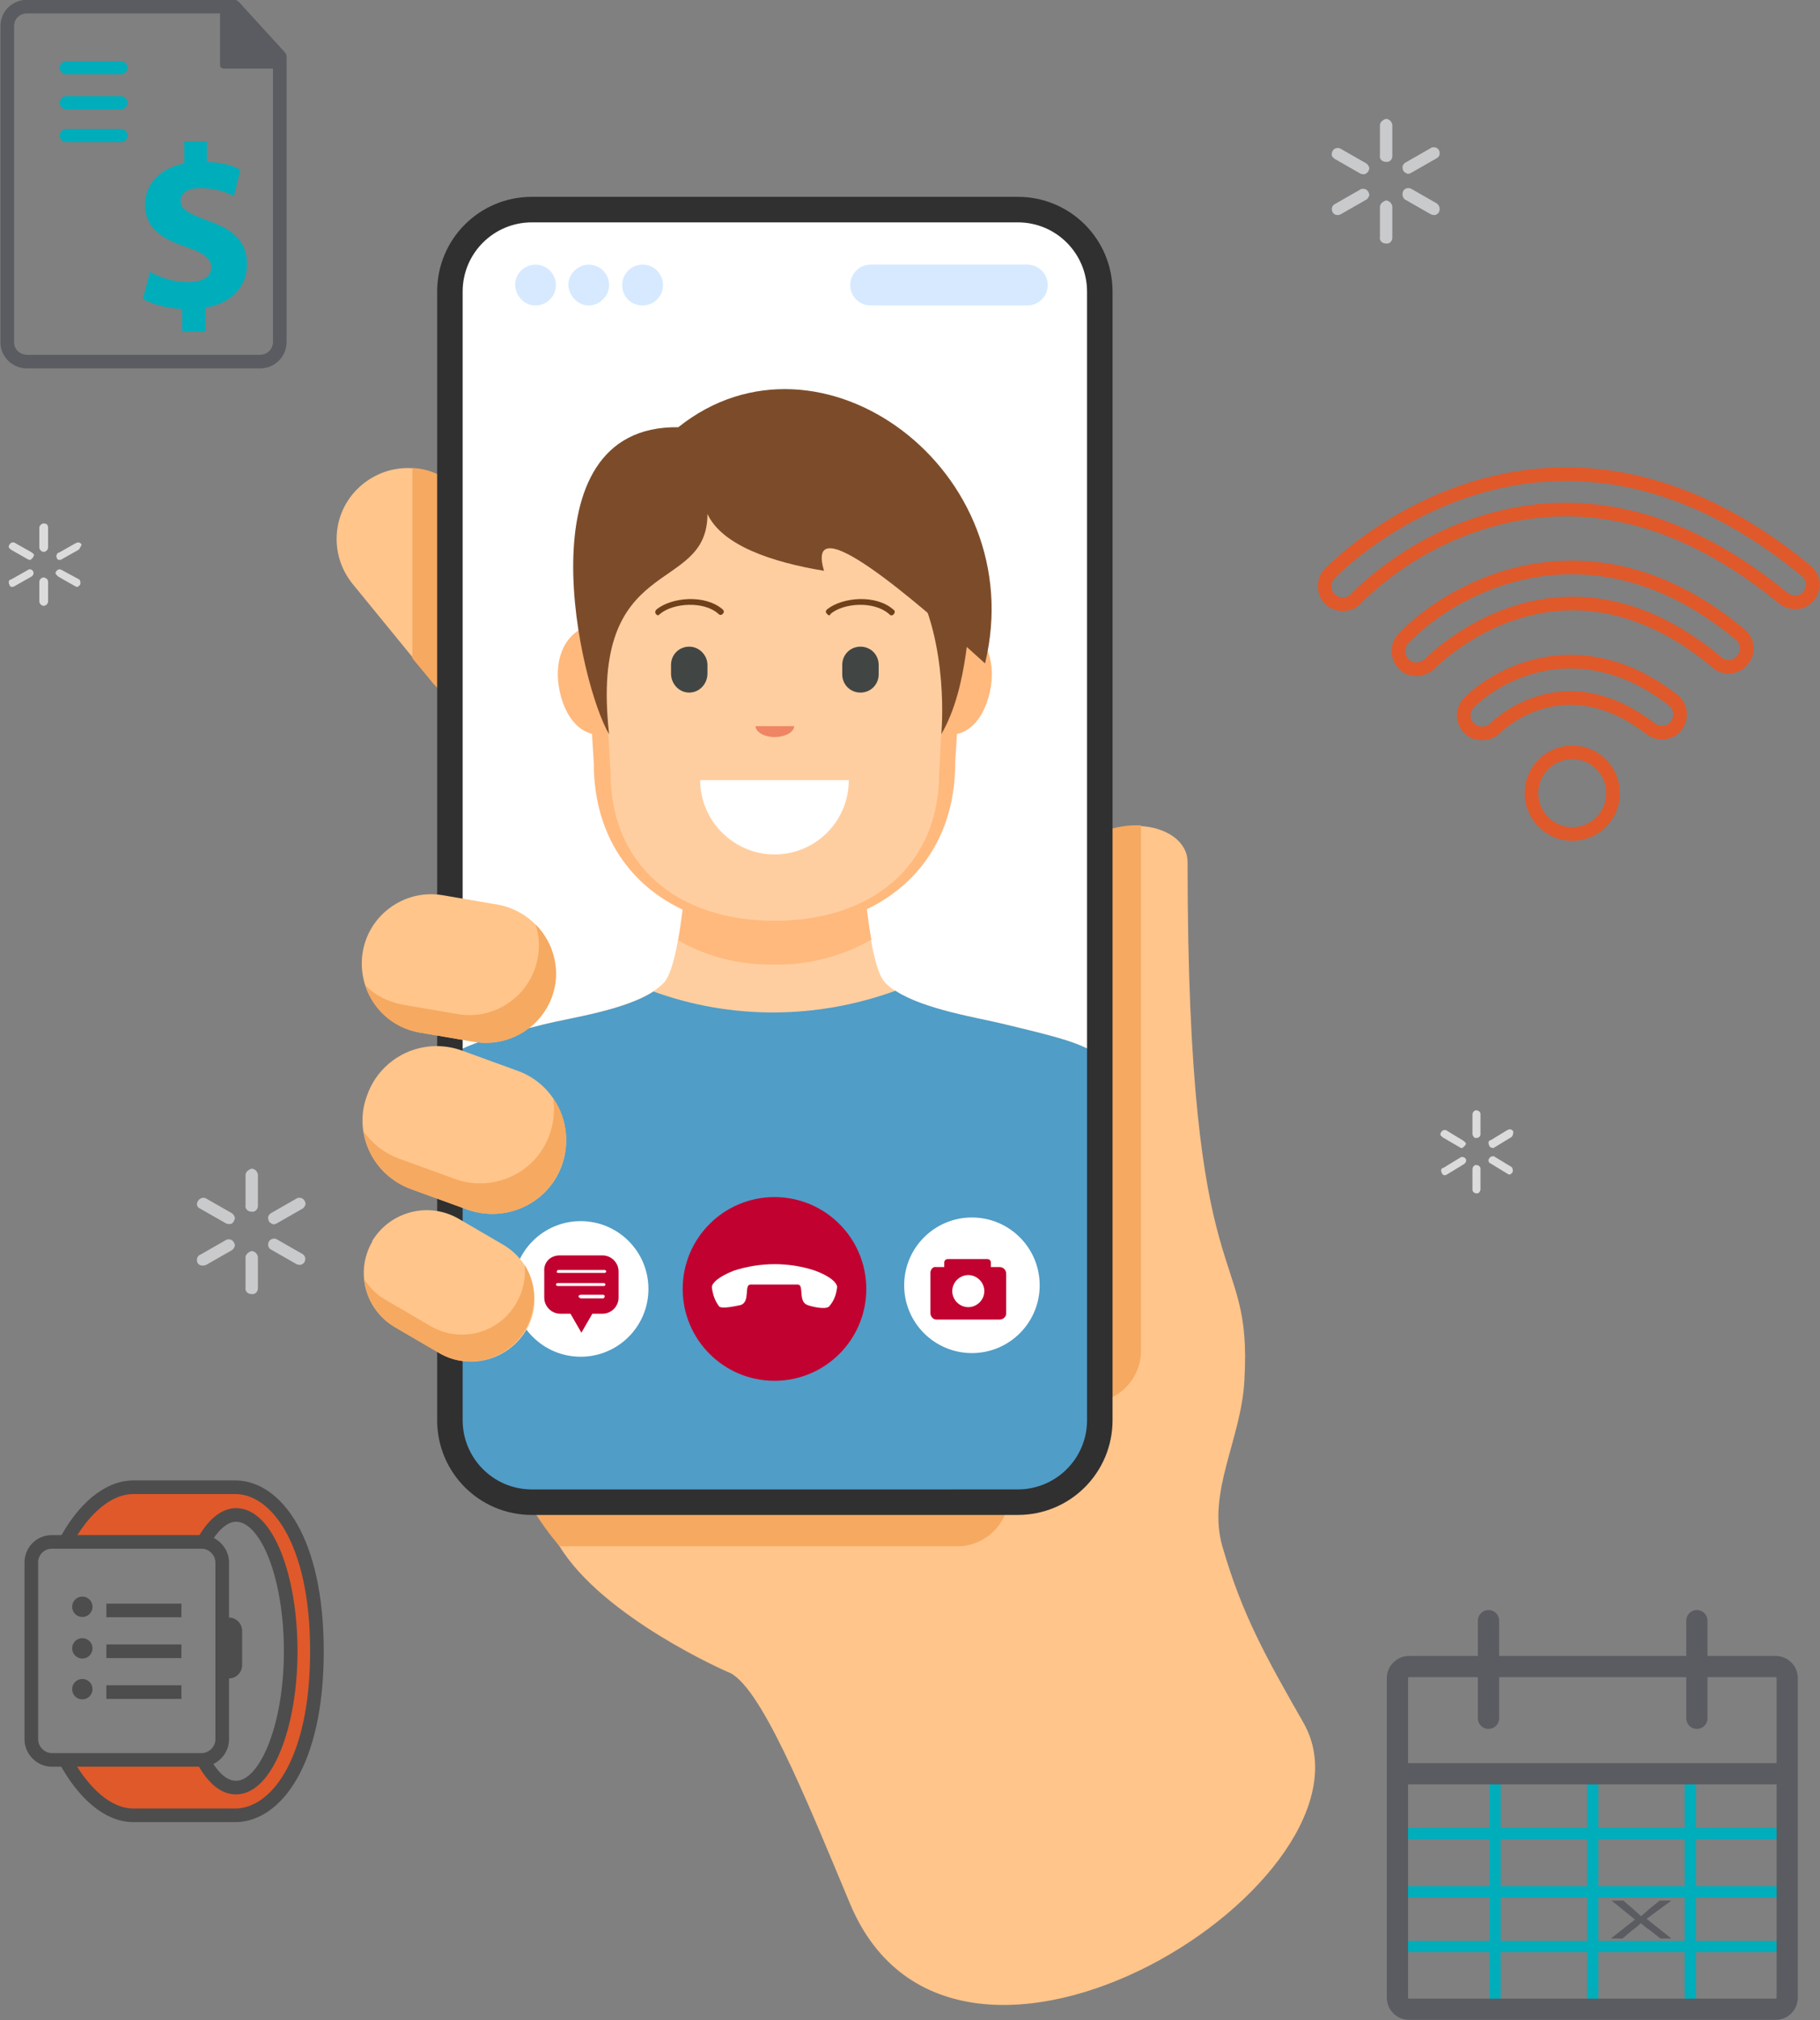 <?xml version="1.0" encoding="utf-8"?>
<!-- Generator: Adobe Illustrator 24.2.3, SVG Export Plug-In . SVG Version: 6.00 Build 0)  -->
<svg version="1.1" id="Layer_1" xmlns="http://www.w3.org/2000/svg" xmlns:xlink="http://www.w3.org/1999/xlink" x="0px" y="0px"
	 viewBox="0 0 249.8 277.1" style="enable-background:new 0 0 249.8 277.1;" xml:space="preserve">
<rect x="0" y="0" width="249.8" height="277.1" fill="#808080" stroke="none"/>
<style type="text/css">
	.st0{fill:#00ADBB;}
	.st1{fill:#5A5C61;}
	.st2{fill:#DBDBDC;}
	.st3{fill:#FFC58B;}
	.st4{fill:#F6A960;}
	.st5{fill:#FFFFFF;}
	.st6{clip-path:url(#SVGID_2_);}
	.st7{fill:#FFB97D;}
	.st8{fill:#FFCEA0;}
	.st9{fill:#414644;}
	.st10{fill:#EF8564;}
	.st11{fill:#6F411B;}
	.st12{fill:#509DC7;}
	.st13{fill:#7C4C2A;}
	.st14{fill:#303030;}
	.st15{fill:#C10230;stroke:#C10230;stroke-miterlimit:10;}
	.st16{fill:#C10230;}
	.st17{fill:#D6E9FF;}
	.st18{fill:#C9CACC;}
	.st19{fill:none;stroke:#E0592A;stroke-width:1.87;stroke-miterlimit:10;}
	.st20{fill:#E0592A;}
	.st21{fill:none;stroke:#4D4D4D;stroke-width:1.87;stroke-miterlimit:10;}
	.st22{fill:none;stroke:#4D4D4D;stroke-width:1.87;stroke-linecap:round;stroke-linejoin:round;}
	.st23{fill:none;stroke:#4D4D4D;stroke-width:1.87;stroke-linejoin:round;}
	.st24{fill:#4D4D4D;}
	.st25{fill:none;stroke:#00ADBB;stroke-width:1.55;stroke-linecap:round;stroke-miterlimit:10;}
	.st26{fill:none;stroke:#E0592A;stroke-width:2.62;stroke-linecap:round;stroke-miterlimit:10;}
	.st27{fill:none;stroke:#E0592A;stroke-width:1.55;stroke-linecap:round;stroke-miterlimit:10;}
	.st28{fill:none;stroke:#5A5C61;stroke-width:2.91;stroke-linecap:round;stroke-miterlimit:10;}
	.st29{fill:none;stroke:#5A5C61;stroke-width:2.91;stroke-miterlimit:10;}
	.st30{fill:none;stroke:#5A5C61;stroke-width:2.91;stroke-linejoin:round;}
	.st31{fill:none;stroke:#5A5C61;stroke-width:1.87;stroke-linecap:round;stroke-linejoin:round;}
</style>
<path class="st0" d="M9.1,15h7.5c0.5,0,0.9-0.4,0.9-0.9c0,0,0,0,0,0l0,0c0-0.5-0.4-0.9-0.9-0.9H9.1c-0.5,0-0.9,0.4-0.9,0.9
	C8.2,14.6,8.6,15,9.1,15C9.1,15,9.1,15,9.1,15z"/>
<path class="st0" d="M9.1,19.5h7.5c0.5,0,0.9-0.4,0.9-0.9c0,0,0,0,0,0l0,0c0-0.5-0.4-0.9-0.9-0.9H9.1c-0.5,0-0.9,0.4-0.9,0.9
	C8.2,19.1,8.6,19.5,9.1,19.5C9.1,19.5,9.1,19.5,9.1,19.5z"/>
<path class="st0" d="M9.1,10.2h7.5c0.5,0,0.9-0.4,0.9-0.9l0,0c0-0.5-0.4-0.9-0.9-0.9c0,0,0,0,0,0H9.1c-0.5,0-0.9,0.4-0.9,0.9
	c0,0,0,0,0,0C8.2,9.8,8.6,10.2,9.1,10.2C9.1,10.2,9.1,10.2,9.1,10.2z"/>
<path class="st1" d="M37.7,9.4h-7c-0.3,0-0.5-0.2-0.5-0.5c0,0,0,0,0,0V1.4c0-0.3,0.2-0.5,0.5-0.5c0,0,0,0,0,0h2.2
	c0.1,0,0.3,0.1,0.3,0.2l5,5.2c0.1,0.1,0.1,0.2,0.1,0.4L38.1,9C38.1,9.2,37.9,9.4,37.7,9.4C37.6,9.5,37.6,9.5,37.7,9.4L37.7,9.4z"/>
<path class="st2" d="M6.6,79.8v2.7c0,0.3-0.3,0.6-0.6,0.6c-0.3,0-0.6-0.3-0.6-0.6v-2.7c0-0.3,0.3-0.6,0.6-0.6
	C6.4,79.3,6.6,79.5,6.6,79.8z"/>
<path class="st2" d="M6.6,72.4v2.7c0,0.3-0.3,0.6-0.6,0.6c-0.3,0-0.6-0.3-0.6-0.6c0,0,0,0,0,0v-2.7c0-0.3,0.3-0.6,0.6-0.6
	C6.4,71.8,6.6,72,6.6,72.4z"/>
<path class="st2" d="M11,80.2c-0.1,0.1-0.2,0.2-0.3,0.3c-0.1,0-0.3,0-0.4-0.1l-2.3-1.3c-0.1-0.1-0.2-0.2-0.3-0.3
	c-0.1-0.1-0.1-0.3,0-0.4c0.2-0.3,0.5-0.4,0.8-0.2l2.4,1.3C11,79.6,11.1,79.9,11,80.2C11,80.2,11,80.2,11,80.2z"/>
<path class="st2" d="M4.5,76.5c-0.1,0.1-0.2,0.2-0.3,0.3c-0.1,0-0.3,0-0.4-0.1l-2.3-1.3c-0.1-0.1-0.2-0.2-0.3-0.3
	c0-0.1,0-0.3,0.1-0.4c0.1-0.2,0.3-0.3,0.5-0.3c0.1,0,0.2,0,0.3,0.1l2.3,1.3c0.1,0.1,0.2,0.2,0.3,0.3C4.6,76.2,4.6,76.4,4.5,76.5z"/>
<path class="st2" d="M10.8,75.4l-2.3,1.3c-0.1,0.1-0.3,0.1-0.4,0.1c-0.1,0-0.3-0.1-0.3-0.3c-0.1-0.1-0.1-0.3,0-0.4
	c0-0.1,0.1-0.3,0.3-0.3l2.3-1.3c0.1,0,0.2-0.1,0.3-0.1c0.2,0,0.4,0.1,0.5,0.3C11.1,74.9,11,75.2,10.8,75.4z"/>
<path class="st2" d="M4.3,79.1L2,80.4c-0.1,0.1-0.3,0.1-0.4,0.1c-0.1,0-0.3-0.1-0.3-0.3c-0.1-0.1-0.1-0.3-0.1-0.4
	c0-0.1,0.1-0.3,0.3-0.3l2.3-1.3C4,78,4.4,78.1,4.5,78.3C4.7,78.6,4.6,78.9,4.3,79.1C4.3,79.1,4.3,79.1,4.3,79.1z"/>
<path class="st2" d="M203.2,160.4v2.7c0,0.3-0.2,0.6-0.5,0.6c-0.3,0-0.6-0.2-0.6-0.5c0,0,0-0.1,0-0.1v-2.7c0-0.3,0.2-0.6,0.5-0.6
	c0.3,0,0.6,0.2,0.6,0.5C203.2,160.3,203.2,160.4,203.2,160.4z"/>
<path class="st2" d="M203.2,152.9v2.7c0,0.3-0.3,0.5-0.6,0.5c-0.3,0-0.4-0.2-0.5-0.5v-2.7c0-0.3,0.2-0.6,0.5-0.6
	c0.3,0,0.6,0.2,0.6,0.5C203.2,152.8,203.2,152.9,203.2,152.9z"/>
<path class="st2" d="M207.6,160.8c-0.1,0.1-0.2,0.2-0.3,0.3c-0.1,0-0.3,0-0.4-0.1l-2.3-1.4c-0.3-0.1-0.4-0.5-0.2-0.7c0,0,0,0,0,0
	c0.1-0.2,0.3-0.3,0.5-0.3c0.1,0,0.2,0,0.3,0.1l2.3,1.4C207.6,160.2,207.7,160.6,207.6,160.8C207.6,160.8,207.6,160.8,207.6,160.8z"
	/>
<path class="st2" d="M201.1,157.1c-0.1,0.1-0.2,0.2-0.3,0.3c-0.1,0.1-0.3,0.1-0.4,0L198,156c-0.1-0.1-0.2-0.2-0.3-0.3
	c0-0.1,0-0.3,0.1-0.4c0.1-0.2,0.3-0.3,0.5-0.3c0.1,0,0.2,0,0.3,0.1l2.3,1.4c0.1,0.1,0.2,0.2,0.3,0.3
	C201.2,156.9,201.2,157,201.1,157.1z"/>
<path class="st2" d="M207.4,156l-2.3,1.4c-0.1,0.1-0.3,0.1-0.4,0c-0.1,0-0.3-0.1-0.3-0.3c-0.1-0.1-0.1-0.3-0.1-0.4
	c0-0.1,0.1-0.3,0.3-0.3l2.3-1.4c0.1,0,0.2-0.1,0.3-0.1c0.2,0,0.4,0.1,0.5,0.3C207.7,155.4,207.7,155.8,207.4,156
	C207.4,155.9,207.4,156,207.4,156z"/>
<path class="st2" d="M200.9,159.7l-2.3,1.4c-0.3,0.2-0.6,0.1-0.7-0.2c0,0,0,0,0,0c-0.1-0.1-0.1-0.3-0.1-0.4c0-0.1,0.1-0.3,0.3-0.3
	l2.3-1.4c0.1-0.1,0.2-0.1,0.3-0.1c0.2,0,0.4,0.1,0.5,0.3C201.3,159.2,201.2,159.5,200.9,159.7z"/>
<path class="st3" d="M69.5,198.4c0,0.1,0,0.2,0,0.4v0.2c0,0.1,0,0.2,0.1,0.4s0.1,0.4,0.1,0.5l0.1,0.2c0,0.1,0,0.2,0.1,0.3
	s0.1,0.2,0.1,0.3s0.1,0.2,0.1,0.3s0.1,0.1,0.1,0.2s0,0.1,0.1,0.2l0.1,0.1c1.7,4.1,4.3,7.3,6.4,10.6c6,9.8,23,17.2,23,17.2
	c4.4,1.4,10.8,17.3,16.9,31.9c14.5,34.4,74.3-3.7,62.2-24.9c-5.2-9.1-8.4-14.8-11.1-24.1c-2.2-7.5,2.6-14.8,3-22.9
	c1.1-19.5-7.8-9.2-7.8-71c0-2.9-2.9-4.8-6.5-5h-0.6c-3.5,0-6.9,1.5-9.4,3.9c-0.7,0.7-1.4,1.5-1.9,2.3c-1.9,3.3-2.9,7.1-2.7,10.9
	v31.7H93.8v19.2C81,183.8,68.2,188.8,69.5,198.4z"/>
<path class="st4" d="M69.5,198.4c0,0.1,0,0.2,0,0.4v0.2c0,0.1,0,0.2,0.1,0.4s0.1,0.4,0.1,0.5l0.1,0.2c0,0.1,0,0.2,0.1,0.3
	s0.1,0.2,0.1,0.3s0.1,0.2,0.1,0.3s0.1,0.1,0.1,0.2s0,0.1,0.1,0.2l0.1,0.1c1.5,3.9,3.7,7.4,6.4,10.6h54.6c3.9,0,7.1-3.2,7.1-7.1
	c0,0,0,0,0,0v-12.6h11c3.9,0,7.1-3.2,7.1-7.1c0,0,0,0,0,0v-72.1h-0.6c-3.5,0-6.9,1.5-9.4,3.9c-0.7,0.7-1.4,1.5-1.9,2.3
	c-2,3.3-2.9,7.1-2.7,10.9v31.7h-13.6v21.6h-20v13.6H76.5C74.1,197.4,71.8,197.8,69.5,198.4z"/>
<path class="st3" d="M74.7,81.5L63.5,67.8c-3.4-4.2-9.5-4.8-13.7-1.4l0,0c-4.2,3.4-4.8,9.5-1.4,13.7l11.2,13.7
	c3.4,4.2,9.5,4.8,13.7,1.4c0,0,0,0,0,0l0,0C77.5,91.8,78.1,85.7,74.7,81.5C74.7,81.5,74.7,81.5,74.7,81.5z"/>
<path class="st4" d="M56.7,64.2c1.9,0.1,3.7,0.8,5.2,2v29.7c-0.9-0.6-1.7-1.3-2.4-2.1l-2.9-3.5V64.2z"/>
<path class="st5" d="M85.9,206.1h40.9c13.3,0,25.9,6.1,24.2-24.1v-129c0-13.3,5.6-28-24.2-24.1H85.9c-29.2-2-24.2,10.8-24.2,24.1
	v129C60,211.3,72.5,206.1,85.9,206.1z"/>
<g>
	<defs>
		<path id="SVGID_1_" d="M85.9,206.1h40.9c13.3,0,25.9,6.1,24.2-24.1v-129c0-13.3,5.6-28-24.2-24.1H85.9
			c-29.2-2-24.2,10.8-24.2,24.1v129C60,211.3,72.5,206.1,85.9,206.1z"/>
	</defs>
	<clipPath id="SVGID_2_">
		<use xlink:href="#SVGID_1_"  style="overflow:visible;"/>
	</clipPath>
	<g class="st6">
		<path class="st7" d="M129.5,100.7c3.9,0.7,6.2-3.2,6.6-7.3c0.3-3.4-1-7.4-5.9-8C129.5,90.4,129.3,95.5,129.5,100.7z"/>
		<path class="st7" d="M83.2,100.7c-3.9,0.7-6.2-3.2-6.6-7.3c-0.3-3.4,1-7.4,5.9-8C83.2,90.4,83.4,95.5,83.2,100.7z"/>
		<path class="st8" d="M155.3,147.9c-6-4.6-6.6-4.8-17.4-7.4c-4.1-1-13.1-2.3-16.4-5.7c-2-2-2.8-12.5-2.8-12.5l-12.4,0.6l-12.4-0.6
			c0,0-0.8,10.5-2.8,12.5c-3.3,3.5-12.4,4.7-16.4,5.7c-10.8,2.7-11.4,2.9-17.4,7.4C41.7,159.9,46,183.2,46,208h120.6
			C166.6,183.3,171,159.8,155.3,147.9z"/>
		<path class="st7" d="M106.3,127.4L106.3,127.4c-14.5,0-24.8-8.6-24.8-22.7L80.1,82c0-13.1,10.9-23.7,24.3-23.7h3.7
			c13.5,0,24.4,10.6,24.4,23.7l-1.4,22.7C131.1,118.7,120.8,127.4,106.3,127.4z"/>
		<path class="st7" d="M106.3,132.3c4.6,0.1,9.2-1.1,13.3-3.4c-0.6-3.3-0.9-6.8-0.9-6.8l-12.4,0.6L94,122.2c0,0-0.3,3.5-0.9,6.8
			C97.1,131.3,101.7,132.4,106.3,132.3z"/>
		<path class="st8" d="M106.3,126.3L106.3,126.3c-13.2,0-22.5-7.5-22.5-20.3l-1.5-26.3c0-11.8,10-21.4,22.3-21.4h3.4
			c12.3,0,22.3,9.6,22.3,21.4l-1.4,26.3C128.9,118.8,119.6,126.3,106.3,126.3z"/>
		<path class="st9" d="M94.6,95L94.6,95c-1.4,0-2.5-1.2-2.5-2.6v-1.2c0-1.4,1.1-2.5,2.5-2.5l0,0c1.4,0,2.5,1.2,2.5,2.5v1.2
			C97.1,93.8,96,95,94.6,95C94.6,95,94.6,95,94.6,95z"/>
		<path class="st9" d="M118.1,88.7L118.1,88.7c1.4,0,2.5,1.1,2.5,2.5v1.3c0,1.4-1.1,2.5-2.5,2.5h0c-1.4,0-2.5-1.1-2.5-2.5v-1.3
			C115.6,89.8,116.7,88.7,118.1,88.7z"/>
		<path class="st5" d="M106.3,117.2c5.7,0,10.2-4.6,10.2-10.2H96.1C96.1,112.6,100.7,117.2,106.3,117.2
			C106.3,117.2,106.3,117.2,106.3,117.2z"/>
		<path class="st10" d="M106.3,101.1c1.5,0,2.7-0.7,2.7-1.5h-5.3C103.7,100.4,104.9,101.1,106.3,101.1z"/>
		<path class="st11" d="M90.3,84.4c-0.1,0-0.2-0.1-0.3-0.2c-0.1-0.2-0.1-0.4,0.1-0.6c2.1-1.7,6.7-2.1,9.1,0c0.2,0.2,0.2,0.4,0,0.6
			c0,0,0,0,0,0c-0.2,0.2-0.4,0.2-0.6,0c-2-1.8-6.2-1.5-8,0C90.5,84.3,90.4,84.4,90.3,84.4z"/>
		<path class="st11" d="M113.8,84.4c-0.1,0-0.2-0.1-0.3-0.2c-0.2-0.2-0.2-0.4,0-0.6c0,0,0,0,0,0c2.1-1.7,6.7-2.1,9.1,0
			c0.2,0.1,0.3,0.4,0.1,0.6c-0.1,0.2-0.4,0.3-0.6,0.1c0,0-0.1-0.1-0.1-0.1c-2.1-1.8-6.2-1.5-8,0C114,84.3,113.9,84.4,113.8,84.4z"/>
		<path class="st12" d="M155.3,147.9c-6-4.6-6.6-4.8-17.4-7.4c-3.6-0.9-11-2-15-4.6c-10.7,3.9-22.5,4-33.2,0.1
			c-4,2.6-11.4,3.6-15,4.5c-10.8,2.7-11.4,2.9-17.4,7.4C41.7,159.9,46,183.3,46,208h120.6C166.6,183.3,171,159.8,155.3,147.9z"/>
		<path class="st13" d="M93.1,58.6c-21.9-0.3-13.4,35.7-9.5,42.1c-2.8-25.1,13.5-18.9,13.5-30.2c2,4.3,8.8,6.6,16,7.8
			c-2.7-9.1,12.4,3.9,22.1,12.7C141.6,64.5,112.5,43.1,93.1,58.6z"/>
		<path class="st13" d="M133.6,80.8c-0.7,3.7-0.6,13.4-4.4,19.9c0,0,1.2-12.5-4-21.4C124.4,78.1,133.6,80.8,133.6,80.8z"/>
	</g>
</g>
<path class="st14" d="M73,207.8h66.7c7.2,0,13-5.8,13-13V40c0-7.2-5.8-13-13-13H73c-7.2,0-13,5.8-13,13v154.8
	C60,202,65.8,207.8,73,207.8z M139.7,30.5c5.3,0,9.5,4.3,9.5,9.5v154.8c0,5.3-4.3,9.5-9.5,9.5H73c-5.3,0-9.5-4.3-9.5-9.5V40
	c0-5.3,4.3-9.5,9.5-9.5H139.7z"/>
<path class="st3" d="M57.4,141.6l7.6,1.3c5.2,0.9,10.2-2.5,11.1-7.7c0,0,0,0,0,0l0,0c0.9-5.2-2.5-10.1-7.7-11.1l-7.6-1.3
	c-5.2-0.9-10.1,2.6-11,7.7l0,0C48.9,135.7,52.3,140.6,57.4,141.6z"/>
<path class="st4" d="M55.2,137.8l7.6,1.3c5.2,0.9,10.1-2.6,11-7.7l0,0c0.3-1.5,0.2-3.1-0.3-4.6c2.2,2.2,3.2,5.3,2.7,8.3l0,0
	c-0.9,5.2-5.9,8.7-11.1,7.8l-7.6-1.3c-3.5-0.6-6.3-3.1-7.4-6.5C51.4,136.5,53.2,137.4,55.2,137.8z"/>
<path class="st3" d="M56.4,163.1l7.7,2.8c5.3,1.9,11.1-0.8,13-6c0,0,0,0,0,0l0,0c1.9-5.3-0.8-11.1-6-13c0,0,0,0,0,0l-7.7-2.8
	c-5.3-1.9-11.1,0.8-13,6.1c0,0,0,0,0,0l0,0C48.4,155.4,51.2,161.2,56.4,163.1C56.4,163.1,56.4,163.1,56.4,163.1z"/>
<path class="st4" d="M54.7,158.9l7.7,2.8c5.2,1.9,11.1-0.7,13-6c0,0,0,0,0,0l0,0c0.6-1.6,0.8-3.4,0.5-5.1c1.9,2.7,2.3,6.1,1.2,9.2
	l0,0c-1.9,5.3-7.7,8-13,6.1c0,0,0,0,0,0l-7.7-2.8c-3.5-1.3-6-4.3-6.5-7.9C51.1,156.9,52.8,158.2,54.7,158.9z"/>
<circle class="st15" cx="106.3" cy="176.8" r="12.1"/>
<path class="st5" d="M114.9,176.5c-0.1-0.6-0.9-1.4-3-2.2c-3.6-1.2-7.5-1.2-11.2,0c-2,0.8-2.9,1.6-3,2.2c0.1,1,0.4,1.9,1,2.7
	c0.4,0.4,2.5-0.1,3-0.2c1.3-0.5,0.4-2.8,1.3-2.8h6.5c0.9,0,0,2.3,1.3,2.8c0.5,0.2,2.5,0.7,3,0.2
	C114.5,178.4,114.8,177.5,114.9,176.5z"/>
<circle class="st5" cx="133.4" cy="176.3" r="9.3"/>
<path class="st16" d="M127.7,174.6v5.5c0,0.5,0.4,0.9,0.8,0.9c0,0,0,0,0,0h8.7c0.5,0,0.9-0.4,0.9-0.8c0,0,0,0,0,0v-5.5
	c0-0.5-0.4-0.9-0.9-0.9l0,0h-1.2v-0.6c0-0.3-0.2-0.5-0.5-0.5h-5.4c-0.3,0-0.5,0.2-0.5,0.5v0.6h-1.1
	C128.1,173.7,127.7,174.1,127.7,174.6L127.7,174.6z M132.9,174.9c1.2,0,2.2,1,2.2,2.2c0,1.2-1,2.2-2.2,2.2c-1.2,0-2.2-1-2.2-2.2l0,0
	C130.7,175.9,131.7,174.9,132.9,174.9z"/>
<circle class="st5" cx="79.7" cy="176.8" r="9.3"/>
<path class="st16" d="M76.8,172.2h5.9c1.2,0,2.2,1,2.2,2.2c0,0,0,0,0,0v3.6c0,1.2-1,2.2-2.2,2.2h-1.4l-1.5,2.6l-1.5-2.6h-1.4
	c-1.2,0-2.2-1-2.2-2.2v-3.6C74.6,173.1,75.6,172.2,76.8,172.2z"/>
<path class="st5" d="M76.6,174.6h6.4c0.1,0,0.2-0.1,0.2-0.2l0,0c0-0.1-0.1-0.2-0.2-0.2c0,0,0,0,0,0h-6.4c-0.1,0-0.2,0.2-0.2,0.3
	C76.4,174.5,76.5,174.6,76.6,174.6z"/>
<path class="st5" d="M76.5,176.4h6.4c0.1,0,0.2-0.1,0.2-0.2l0,0c0-0.1-0.1-0.2-0.2-0.2l0,0h-6.4c-0.1,0-0.2,0.1-0.2,0.2
	C76.3,176.2,76.4,176.4,76.5,176.4C76.5,176.4,76.5,176.4,76.5,176.4z"/>
<path class="st5" d="M79.7,178.1h3.1c0.1,0,0.2-0.2,0.2-0.3c0-0.1-0.1-0.2-0.2-0.2h-3.1c-0.1,0-0.3,0.1-0.3,0.2S79.5,178,79.7,178.1
	C79.6,178.1,79.7,178.1,79.7,178.1z"/>
<path class="st17" d="M88.2,41.9L88.2,41.9c1.5,0,2.8-1.2,2.8-2.8c0,0,0,0,0,0l0,0c0-1.5-1.2-2.8-2.8-2.8l0,0l0,0
	c-1.5,0-2.8,1.2-2.8,2.8c0,0,0,0,0,0l0,0C85.4,40.7,86.6,41.9,88.2,41.9C88.1,41.9,88.1,41.9,88.2,41.9z"/>
<path class="st17" d="M80.8,41.9L80.8,41.9c1.5,0,2.8-1.3,2.8-2.8l0,0c0-1.5-1.2-2.8-2.8-2.8l0,0c-1.5,0-2.8,1.3-2.8,2.8l0,0
	C78.1,40.6,79.3,41.9,80.8,41.9z"/>
<path class="st17" d="M73.5,41.9L73.5,41.9c1.5,0,2.8-1.2,2.8-2.8c0,0,0,0,0,0l0,0c0-1.5-1.2-2.8-2.8-2.8c0,0,0,0,0,0l0,0
	c-1.5,0-2.8,1.2-2.8,2.8c0,0,0,0,0,0l0,0C70.8,40.7,72,41.9,73.5,41.9L73.5,41.9z"/>
<path class="st17" d="M141,41.9h-21.5c-1.5,0-2.8-1.2-2.8-2.8l0,0c0-1.5,1.2-2.8,2.8-2.8H141c1.5,0,2.8,1.2,2.8,2.8l0,0
	C143.8,40.7,142.5,41.9,141,41.9z"/>
<path class="st18" d="M189.4,28.4v4.1c-0.1,0.5,0.3,0.9,0.8,0.9c0.5,0.1,0.9-0.3,0.9-0.8c0-0.1,0-0.1,0-0.2v-4.1
	c-0.1-0.5-0.5-0.8-0.9-0.8C189.7,27.7,189.4,28,189.4,28.4z"/>
<path class="st18" d="M189.4,17.2v4.1c-0.1,0.5,0.3,0.9,0.8,0.9c0.5,0.1,0.9-0.3,0.9-0.8c0-0.1,0-0.1,0-0.2v-4.1
	c-0.1-0.5-0.5-0.8-0.9-0.8C189.7,16.5,189.4,16.8,189.4,17.2z"/>
<path class="st18" d="M182.9,29.1c0.2,0.4,0.7,0.5,1.1,0.3l3.5-2c0.2-0.1,0.3-0.3,0.4-0.5c0.1-0.2,0-0.4-0.1-0.6
	c-0.2-0.3-0.4-0.4-0.7-0.4c-0.1,0-0.3,0-0.4,0.1l-3.5,2C182.8,28.2,182.7,28.7,182.9,29.1z"/>
<path class="st18" d="M192.6,23.4c0.1,0.2,0.3,0.3,0.5,0.4c0.2,0.1,0.4,0,0.6-0.1l3.5-2c0.4-0.2,0.5-0.7,0.3-1.1
	c-0.2-0.3-0.4-0.4-0.7-0.4c-0.1,0-0.3,0-0.4,0.1l-3.5,2c-0.2,0.1-0.3,0.3-0.4,0.5C192.5,23,192.5,23.2,192.6,23.4z"/>
<path class="st18" d="M183.2,21.8l3.5,2c0.2,0.1,0.4,0.1,0.6,0.1c0.2-0.1,0.4-0.2,0.5-0.4c0.1-0.2,0.2-0.4,0.1-0.6
	c-0.1-0.2-0.2-0.4-0.4-0.5l-3.5-2c-0.1-0.1-0.3-0.1-0.4-0.1c-0.5,0-0.8,0.4-0.8,0.8C182.7,21.3,182.9,21.6,183.2,21.8z"/>
<path class="st18" d="M192.9,27.4l3.5,2c0.2,0.1,0.4,0.1,0.6,0.1c0.2-0.1,0.4-0.2,0.5-0.4c0.2-0.4,0.1-0.9-0.3-1.2l-3.5-2
	c-0.4-0.2-0.9-0.1-1.1,0.3C192.4,26.6,192.5,27.2,192.9,27.4C192.9,27.4,192.9,27.4,192.9,27.4z"/>
<path class="st18" d="M33.7,172.5v4.1c-0.1,0.5,0.3,0.9,0.8,0.9c0.5,0.1,0.9-0.3,0.9-0.8c0-0.1,0-0.1,0-0.2v-4.1
	c-0.1-0.5-0.5-0.8-0.9-0.8C34,171.8,33.7,172.1,33.7,172.5z"/>
<path class="st18" d="M33.7,161.2v4.1c-0.1,0.5,0.3,0.9,0.8,0.9c0.5,0.1,0.9-0.3,0.9-0.8c0-0.1,0-0.1,0-0.2v-4.1
	c-0.1-0.5-0.5-0.8-0.9-0.8C34,160.5,33.7,160.8,33.7,161.2z"/>
<path class="st18" d="M27.1,173.2c0.2,0.4,0.7,0.5,1.2,0.3l3.5-2c0.2-0.1,0.3-0.3,0.4-0.5c0.1-0.2,0-0.4-0.1-0.6
	c-0.2-0.3-0.4-0.4-0.7-0.4c-0.1,0-0.3,0-0.4,0.1l-3.5,2C27.1,172.2,26.9,172.8,27.1,173.2C27.1,173.2,27.1,173.2,27.1,173.2z"/>
<path class="st18" d="M36.9,167.5c0.1,0.2,0.3,0.3,0.5,0.4c0.2,0.1,0.4,0,0.6-0.1l3.5-2c0.2-0.1,0.3-0.3,0.4-0.5
	c0.1-0.2,0-0.4-0.1-0.6c-0.2-0.3-0.4-0.4-0.7-0.4c-0.1,0-0.3,0-0.4,0.1l-3.5,2c-0.2,0.1-0.3,0.3-0.4,0.5
	C36.8,167.1,36.8,167.3,36.9,167.5z"/>
<path class="st18" d="M27.5,165.8l3.5,2c0.2,0.1,0.4,0.1,0.6,0.1c0.2,0,0.4-0.2,0.5-0.4c0.1-0.2,0.2-0.4,0.1-0.6
	c-0.1-0.2-0.2-0.4-0.4-0.5l-3.5-2c-0.1-0.1-0.3-0.1-0.4-0.1c-0.3,0-0.6,0.2-0.7,0.4C26.9,165.1,27,165.6,27.5,165.8
	C27.4,165.8,27.5,165.8,27.5,165.8z"/>
<path class="st18" d="M37.2,171.4l3.5,2c0.2,0.1,0.4,0.1,0.6,0.1c0.2-0.1,0.4-0.2,0.5-0.4c0.1-0.2,0.1-0.4,0.1-0.6
	c-0.1-0.2-0.2-0.4-0.4-0.5l-3.5-2c-0.1-0.1-0.3-0.1-0.4-0.1c-0.3,0-0.6,0.2-0.7,0.4C36.7,170.7,36.8,171.2,37.2,171.4z"/>
<path class="st3" d="M54.3,182.1l6,3.5c4.1,2.4,9.4,1,11.9-3.1c0,0,0,0,0,0l0,0c2.4-4.1,1-9.4-3.2-11.8c0,0,0,0,0,0l-6-3.5
	c-4.1-2.4-9.4-1.1-11.9,3c0,0,0,0.1,0,0.1l0,0C48.7,174.4,50.1,179.7,54.3,182.1C54.3,182.1,54.3,182.1,54.3,182.1z"/>
<path class="st4" d="M53.1,178.4l6,3.5c4.1,2.4,9.4,1,11.8-3.2c0,0,0,0,0,0l0,0c0.9-1.6,1.3-3.4,1.1-5.2c1.7,2.7,1.7,6.1,0.1,8.9
	l0,0c-2.4,4.1-7.7,5.6-11.8,3.2l-6-3.5c-2.4-1.4-4.1-3.9-4.3-6.6C50.8,176.7,51.8,177.7,53.1,178.4z"/>
<circle class="st19" cx="215.8" cy="108.8" r="5.6"/>
<path class="st19" d="M246.3,82.6c-0.6,0-1.1-0.2-1.6-0.6C231,70.8,217,67.3,203.1,71.8c-6.3,2-12,5.5-16.8,10.1
	c-0.8,1.1-2.4,1.3-3.5,0.5s-1.3-2.4-0.5-3.5c0.1-0.1,0.2-0.3,0.4-0.4c0.3-0.3,29-30,65.2-0.2c1.1,0.9,1.2,2.5,0.3,3.5
	C247.8,82.3,247.1,82.7,246.3,82.6L246.3,82.6z"/>
<path class="st19" d="M194.4,91.8c-0.6,0-1.3-0.2-1.7-0.7c-1-1-1-2.5-0.1-3.5c7.2-7.5,26.1-17.3,46.2-0.6c1.1,0.9,1.3,2.4,0.4,3.5
	s-2.4,1.3-3.5,0.4c0,0-0.1-0.1-0.1-0.1c-21.4-17.8-38.6-0.5-39.4,0.3C195.7,91.5,195.1,91.8,194.4,91.8z"/>
<path class="st19" d="M203.4,100.6c-1.4,0-2.5-1.1-2.5-2.5c0-0.6,0.3-1.3,0.7-1.7c4.3-4.3,15.6-10,28-0.4c1.1,0.8,1.3,2.4,0.5,3.5
	s-2.4,1.3-3.5,0.5l0,0c-12-9.3-21-0.5-21.4-0.1C204.7,100.4,204,100.6,203.4,100.6z"/>
<polygon class="st20" points="9.4,210.9 11.3,207.8 15.1,204.9 16.9,204.1 33.8,204.1 37,205.9 40.5,210.3 42.9,218 43.6,224.1 
	43.6,230.3 43,234.6 41.8,239.3 39.8,243.8 37.2,247 34.6,248.6 30.5,249 23.8,249 16.8,249 14.6,248.2 12.7,246.4 10.9,244.4 
	9,241.5 28.3,241.5 29.8,244.1 31.4,244.7 34.4,244.5 36.8,241.5 38.3,238 39.3,233.7 39.8,228.2 39.6,221.8 38.6,216.2 36.8,211.5 
	34.4,208.5 32.4,207.2 30.5,207.8 29.2,209.6 28.3,211.5 "/>
<path class="st21" d="M9,241.5c2.5,4.5,5.8,7.5,9.3,7.5h14c5.4,0,11.2-7,11.2-22.5s-5.8-22.5-11.2-22.5h-14c-3.5,0-6.9,3-9.3,7.5"/>
<path class="st22" d="M7.1,211.5h20.6c1.5,0,2.8,1.3,2.8,2.8v24.3c0,1.5-1.3,2.8-2.8,2.8H7.1c-1.5,0-2.8-1.3-2.8-2.8v-24.3
	C4.3,212.8,5.5,211.5,7.1,211.5z"/>
<path class="st21" d="M27.8,241.3c1.3,2.4,2.8,3.9,4.6,3.9c4.1,0,7.5-8.4,7.5-18.7s-3.3-18.7-7.5-18.7c-1.7,0-3.3,1.5-4.6,3.9"/>
<path class="st23" d="M30.5,222.8h0.9c0.5,0,0.9,0.4,0.9,0.9v4.7c0,0.5-0.4,0.9-0.9,0.9h-0.9"/>
<line class="st21" x1="14.6" y1="220.9" x2="24.9" y2="220.9"/>
<line class="st21" x1="14.6" y1="226.5" x2="24.9" y2="226.5"/>
<line class="st21" x1="14.6" y1="232.1" x2="24.9" y2="232.1"/>
<circle class="st24" cx="11.3" cy="220.4" r="1.4"/>
<circle class="st24" cx="11.3" cy="226.1" r="1.4"/>
<circle class="st24" cx="11.3" cy="231.7" r="1.4"/>
<line class="st25" x1="192.9" y1="251.5" x2="244.5" y2="251.5"/>
<line class="st26" x1="215.5" y1="243.3" x2="215.5" y2="243.3"/>
<line class="st25" x1="192.9" y1="259.5" x2="244.5" y2="259.5"/>
<line class="st25" x1="192.9" y1="267" x2="244.5" y2="267"/>
<path class="st26" d="M244.5,275.7"/>
<path class="st26" d="M192.9,275.7"/>
<path class="st27" d="M222.1,251.5"/>
<path class="st27" d="M229.5,251.5"/>
<path class="st27" d="M207.7,267"/>
<path class="st27" d="M201.1,267"/>
<path class="st27" d="M222.1,267"/>
<path class="st27" d="M215.5,267"/>
<path class="st27" d="M236.2,267"/>
<path class="st27" d="M229.5,267"/>
<path class="st27" d="M207.7,259.4"/>
<path class="st27" d="M222.1,259.4"/>
<path class="st27" d="M215.5,259.4"/>
<path class="st27" d="M229.5,259.4"/>
<line class="st28" x1="204.3" y1="222.3" x2="204.3" y2="235.7"/>
<line class="st28" x1="232.9" y1="222.3" x2="232.9" y2="235.7"/>
<line class="st25" x1="232" y1="243.3" x2="232" y2="275.7"/>
<line class="st25" x1="205.2" y1="243.3" x2="205.2" y2="275.7"/>
<line class="st25" x1="218.6" y1="243.3" x2="218.6" y2="275.7"/>
<path class="st1" d="M227.9,265.9l-1.4-1.1c-0.6-0.4-0.9-0.7-1.3-1l0,0c-0.4,0.4-0.8,0.7-1.2,1l-1.3,1.1h-1.6l3.3-2.6l-3.2-2.6h1.6
	l1.4,1.2c0.4,0.4,0.7,0.6,1,0.9h0.1c0.3-0.3,0.6-0.5,1-0.9l1.5-1.2h1.6l-3.4,2.5l3.4,2.7H227.9z"/>
<line class="st29" x1="192.9" y1="243.3" x2="245.5" y2="243.3"/>
<path class="st30" d="M193.4,228.6h50.3c0.9,0,1.6,0.7,1.6,1.6v43.8c0,0.9-0.7,1.6-1.6,1.6h-50.3c-0.9,0-1.6-0.7-1.6-1.6v-43.8
	C191.8,229.3,192.5,228.6,193.4,228.6z"/>
<path class="st31" d="M35.7,49.6h-32C2.2,49.6,1,48.4,1,47V3.6C1,2.1,2.1,1,3.6,0.9h28.5l6.3,6.9v39.1
	C38.4,48.4,37.2,49.6,35.7,49.6C35.7,49.6,35.7,49.6,35.7,49.6z"/>
<path class="st0" d="M25,45.4v-3c-2.1-0.1-4.2-0.7-5.4-1.4l1-3.7c1.6,0.9,3.4,1.4,5.3,1.4c1.8,0,3.1-0.7,3.1-2c0-1.2-1-2-3.4-2.8
	c-3.4-1.1-5.7-2.7-5.7-5.8c0-2.8,2-5,5.4-5.7v-3h3.1v2.8c2.1,0.1,3.6,0.5,4.6,1.1l-0.9,3.6c-0.8-0.4-2.3-1.1-4.6-1.1
	c-2.1,0-2.7,0.9-2.7,1.8c0,1.1,1.1,1.7,3.8,2.7c3.8,1.3,5.3,3.1,5.3,6s-2,5.3-5.7,5.9v3.3H25z"/>
</svg>
